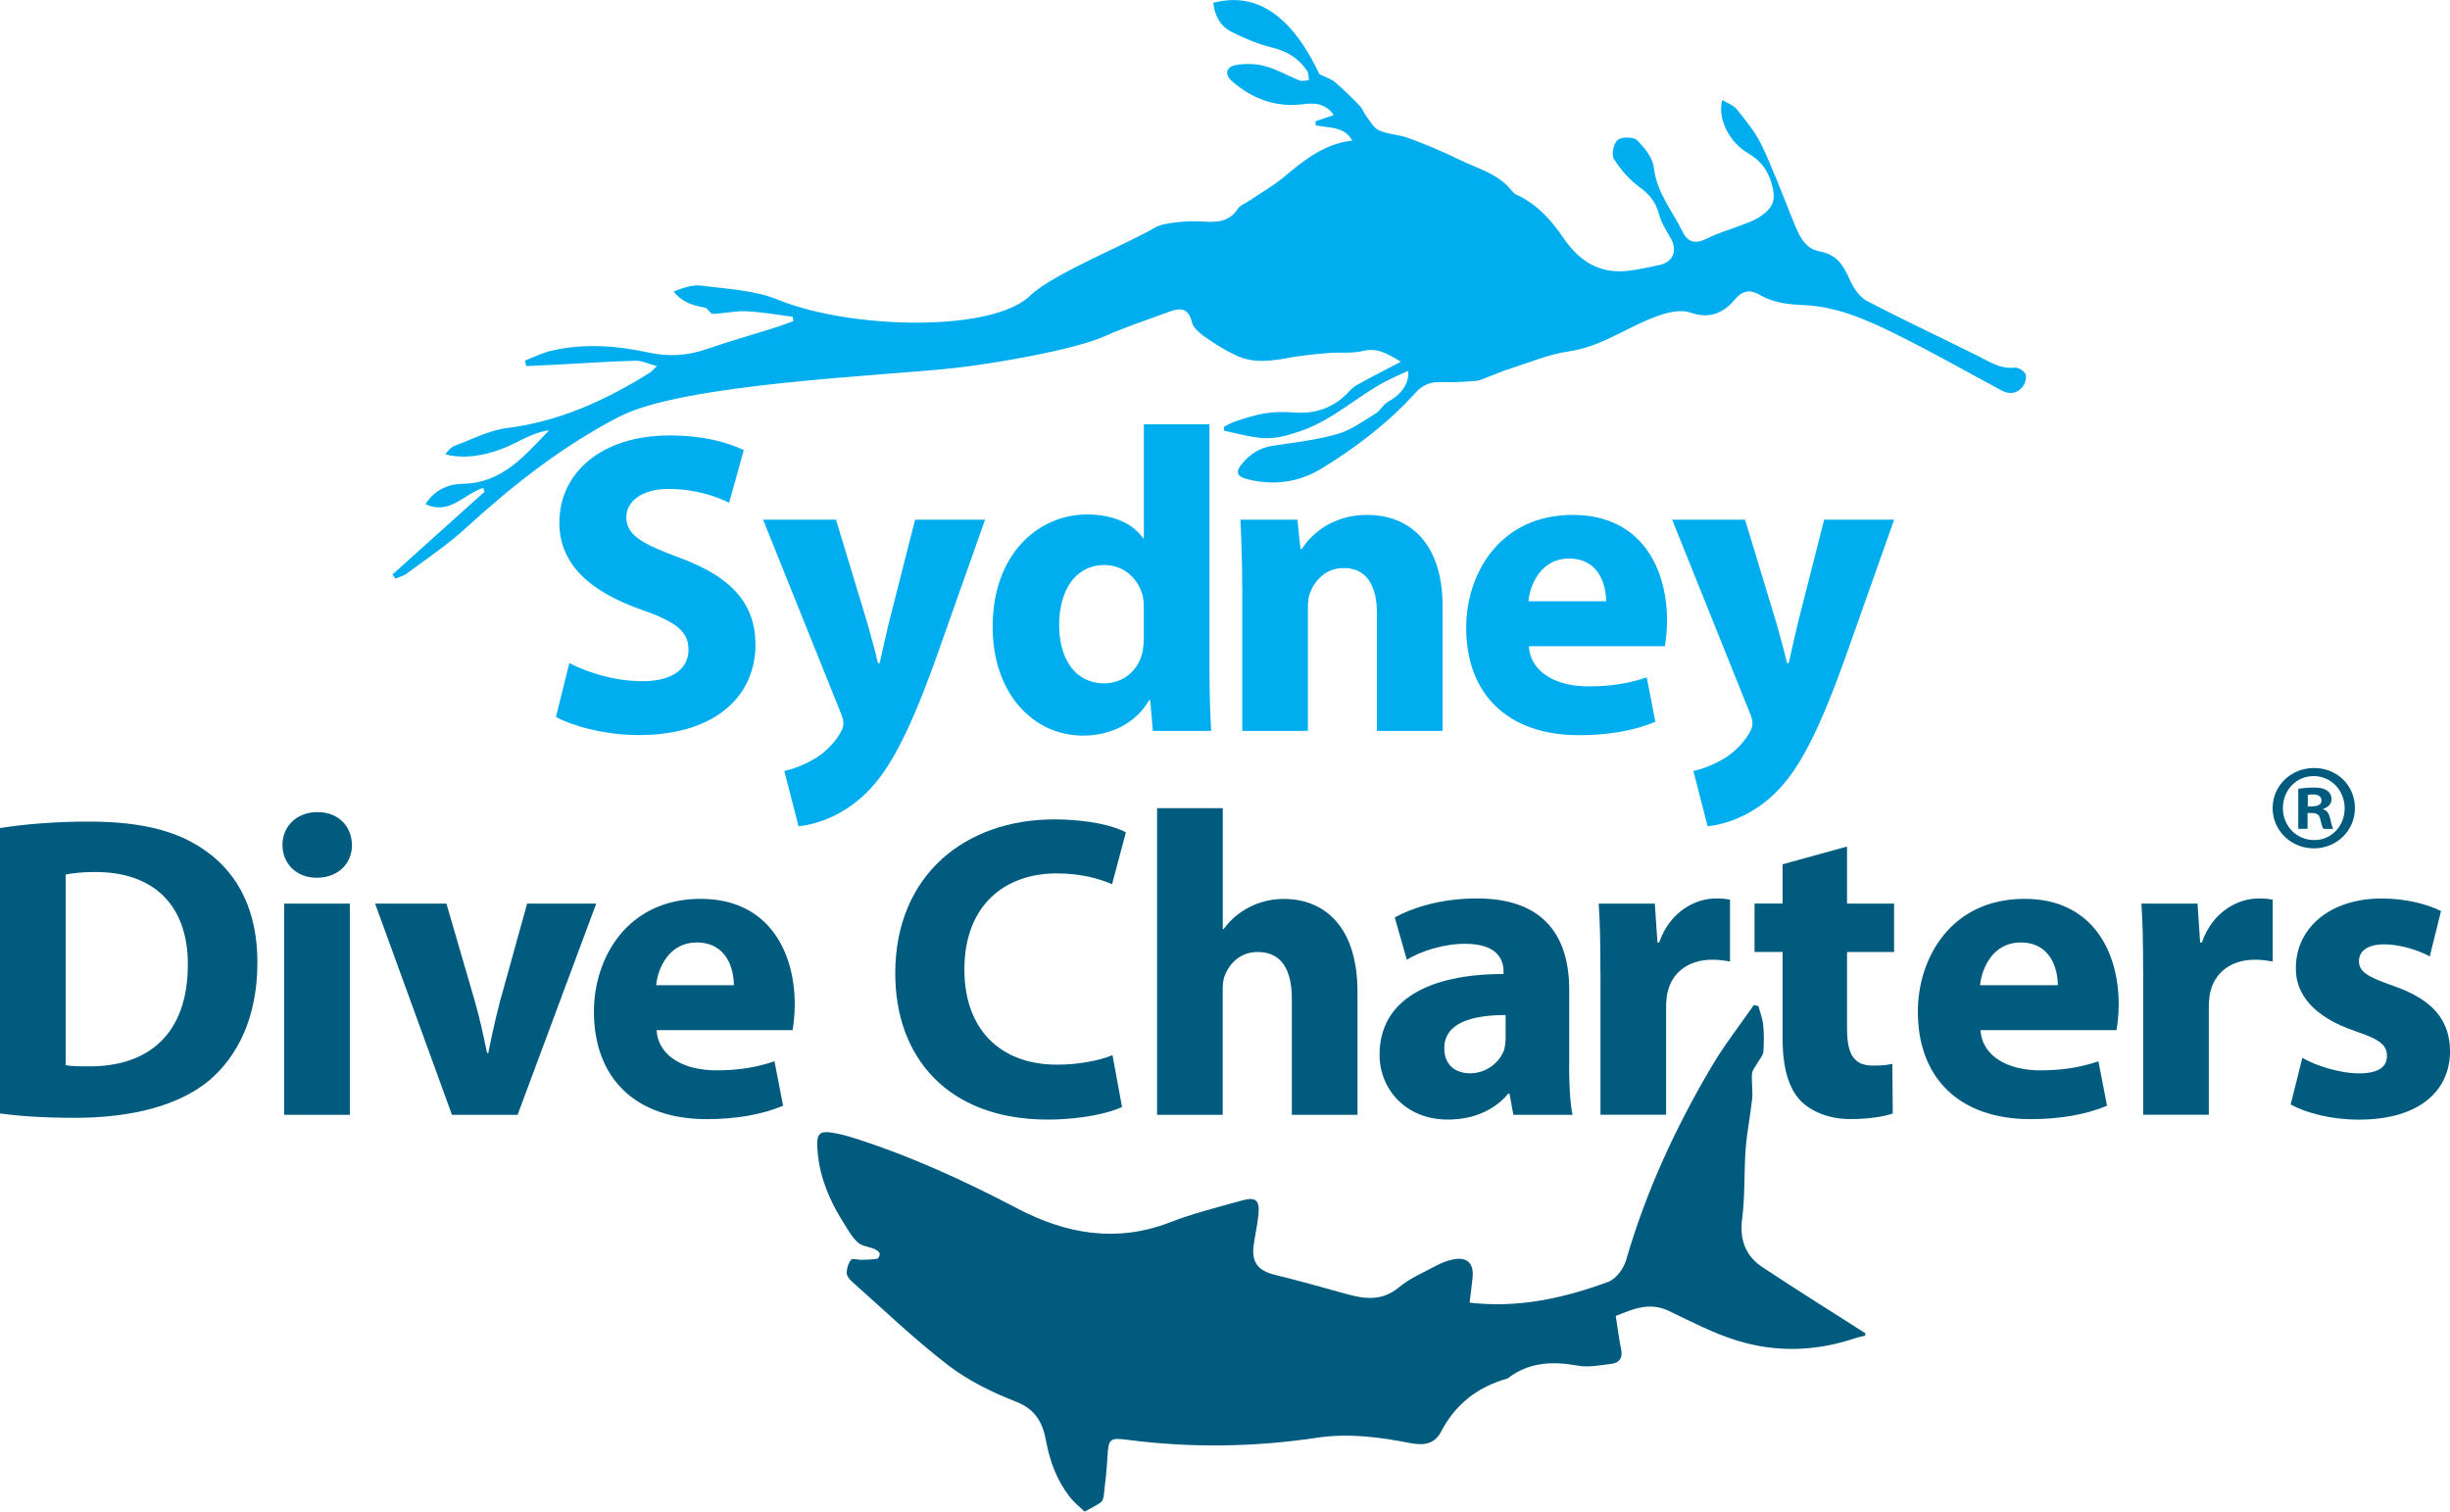 <?xml version="1.0" encoding="UTF-8"?><svg id="Layer_1" xmlns="http://www.w3.org/2000/svg" viewBox="0 0 406.12 250.58"><defs><style>.cls-1{fill:#00aeef;}.cls-2{fill:#005b7f;}</style></defs><path class="cls-1" d="M91.03,71.33c-4.06,4.2-7.76,8.77-14.3,8.87-2.39,.04-4.69,.97-6.19,3.37,4.01,1.91,6.45-1.76,9.54-2.68,.08,.21,.16,.41,.25,.62-5.09,4.57-10.18,9.15-15.27,13.72,.16,.23,.31,.46,.47,.69,.66-.28,1.4-.45,1.95-.87,3.25-2.43,6.65-4.69,9.63-7.42,7.82-7.14,16.02-13.62,25.51-18.54,10.69-5.54,43.99-6.77,55.87-8.11,5.83-.66,19.3-2.87,24.7-5.27,3.45-1.53,7.05-2.71,10.59-4.02,1.83-.67,3.23-.72,3.82,1.79,.24,1.02,1.52,1.93,2.51,2.63,1.51,1.06,3.12,2.02,4.79,2.81,2.88,1.36,5.87,.93,8.88,.37,2.13-.39,4.3-.58,6.46-.77,1.88-.16,3.85,.12,5.64-.33,2.39-.6,4.05,.41,6.34,1.78-2.74,1.44-5.11,2.61-7.4,3.92-.76,.43-1.32,1.2-1.99,1.8-2.3,2.07-5.03,2.92-8.08,2.7-4.22-.3-6.09,.18-10.04,1.49-.63,.21-1.21,.57-1.81,.86,0,.22,.01,.45,.02,.67,1.04,.23,2.07,.46,3.11,.69,4.11,.91,5.78,.67,9.77-.72,5.28-1.84,9.18-5.7,13.96-8.19,1.16-.6,2.37-1.11,3.66-1.71,.25,2.1-1.24,4.01-3.36,5.14-.78,.41-1.22,1.44-1.98,1.9-2.08,1.26-4.12,2.79-6.4,3.44-3.47,.99-7.12,1.4-10.71,1.94-2.19,.33-3.83,1.41-5.18,3.09-1.04,1.3-.69,2.01,.84,2.41,4.44,1.16,8.64,.61,12.55-1.79,5.68-3.49,10.94-7.51,15.42-12.46,1.21-1.34,2.53-1.88,4.32-1.81,1.91,.08,3.84-.05,5.76-.2,.68-.05,1.33-.41,1.99-.65,1.23-.46,2.43-.99,3.67-1.38,3.22-1.02,6.41-2.39,9.72-2.86,5.69-.8,10.12-4.41,15.37-6.09,1.49-.48,3.36-.83,4.74-.35,3.17,1.12,5.53,.11,7.41-2.16,1.3-1.57,2.64-1.65,4.1-.78,2.31,1.37,4.78,1.59,7.38,1.71,5.53,.26,10.53,2.49,15.37,4.89,5.87,2.91,11.57,6.15,17.34,9.25,1.31,.71,2.55,.56,3.47-.55,.43-.53,.75-1.52,.54-2.09-.2-.54-1.2-1.19-1.77-1.13-2.41,.26-4.22-.97-6.19-1.96-6.11-3.06-12.32-5.94-18.37-9.11-1.22-.64-2.21-2.15-2.81-3.48-1.06-2.38-2.1-4.2-5.12-4.75-2.63-.48-3.55-3.24-4.5-5.58-1.62-4.01-3.13-8.08-4.99-11.98-1.03-2.15-2.62-4.06-4.11-5.95-.54-.68-1.53-1.01-2.42-1.56-.85,3,1.09,6.98,4.31,8.85,2,1.16,3.19,2.74,3.83,4.88,.81,2.72,.42,4.09-1.97,5.66-.99,.65-2.17,1.03-3.29,1.47-1.76,.69-3.62,1.18-5.28,2.04-1.78,.92-3.22,.9-4.13-.96-1.72-3.51-4.35-6.56-4.82-10.74-.18-1.62-1.54-3.3-2.78-4.53-.59-.58-2.52-.6-3.2-.06-.68,.54-1.1,2.43-.66,3.13,1.09,1.75,2.54,3.42,4.2,4.64,1.66,1.22,2.75,2.49,3.28,4.5,.37,1.41,1.19,2.72,1.94,4.01,1.18,2.04,.45,3.96-1.84,4.46-1.8,.39-3.61,.81-5.44,.99-4.6,.45-7.88-1.67-10.43-5.39-2.04-2.99-4.42-5.71-7.85-7.25-.31-.14-.59-.42-.8-.7-2.22-2.79-5.62-3.62-8.61-5.09-2.73-1.34-5.56-2.52-8.41-3.58-1.58-.59-3.39-.61-4.93-1.28-.89-.39-1.47-1.52-2.13-2.36-.42-.54-.64-1.27-1.11-1.75-1.32-1.36-2.67-2.69-4.11-3.92-.64-.54-1.52-.79-2.55-1.3-3.6-7.6-9.06-14.1-17.6-11.83,.23,2.08,1.13,3.86,3,4.8,2.14,1.07,4.39,2.03,6.7,2.6,2.51,.62,4.48,1.78,5.87,3.91,.26,.4,.2,1,.29,1.51-.52,.03-1.1,.22-1.54,.05-1.92-.75-3.74-1.83-5.71-2.37-1.52-.41-3.26-.47-4.82-.2-1.72,.3-1.97,1.59-.63,2.74,3.39,2.93,7.33,4.36,11.84,3.75,2.04-.28,3.75,.04,4.97,1.82-1.08,.37-2.05,.69-3.02,1.02,0,.23,.01,.45,.02,.68,2.2,.46,4.75,.11,6.07,2.53-4.43,.47-7.85,3.1-11.21,5.94-1.84,1.55-3.98,2.75-5.98,4.11-.59,.4-1.39,.66-1.74,1.2-1.54,2.4-3.73,2.3-6.21,2.15-1.77-.11-6.05,.12-7.52,.99-4.57,2.73-16.8,7.62-20.64,11.22-6.18,6.26-29.94,5.67-41.89,.77-3.9-1.6-8.46-1.78-12.75-2.34-1.45-.19-3.01,.4-4.56,.96,1.48,1.9,3.41,2.39,5.34,2.71,.41,.36,.83,1.03,1.22,1.01,1.85-.06,3.7-.52,5.53-.43,2.56,.12,5.11,.59,7.67,.92,.03,.24,.05,.49,.08,.73-1.16,.4-2.31,.84-3.48,1.21-3.66,1.15-7.37,2.2-11,3.45-3.14,1.08-6.28,1.24-9.48,.54-5.36-1.17-10.74-1.55-16.12-.31-1.51,.35-2.94,1.08-4.4,1.64,.07,.3,.14,.61,.21,.91,1.64-.08,3.27-.14,4.91-.23,4.4-.23,8.79-.54,13.19-.66,1.06-.03,2.13,.52,3.55,.89-.59,.57-.84,.9-1.16,1.1-7.31,4.56-14.97,8.09-23.68,9.17-2.96,.37-5.79,1.88-8.66,2.94-.61,.23-1.1,.77-1.55,1.43,3.16,.78,6.24,.2,9.07-.8,2.73-.97,5.15-2.83,8.14-3.19Z"/><g><path class="cls-1" d="M94.37,109.92c2.86,1.5,7.45,3.01,12.1,3.01,5.01,0,7.66-2.08,7.66-5.23s-2.29-4.72-8.09-6.73c-8.02-2.86-13.32-7.3-13.32-14.32,0-8.23,6.94-14.46,18.26-14.46,5.51,0,9.45,1.07,12.31,2.43l-2.43,8.73c-1.86-.93-5.37-2.29-10.02-2.29s-7.02,2.22-7.02,4.65c0,3.08,2.65,4.44,8.95,6.8,8.52,3.15,12.46,7.59,12.46,14.39,0,8.09-6.16,14.96-19.4,14.96-5.51,0-10.95-1.5-13.67-3.01l2.22-8.95Z"/><path class="cls-1" d="M138.58,86.16l5.23,17.25c.57,2,1.29,4.65,1.72,6.51h.29c.43-1.93,1-4.51,1.5-6.59l4.37-17.18h11.6l-8.16,23.05c-5.01,13.96-8.38,19.47-12.31,22.98-3.72,3.29-7.73,4.51-10.45,4.8l-2.36-9.16c1.36-.29,3.08-.93,4.72-1.86,1.65-.86,3.51-2.65,4.51-4.37,.36-.57,.57-1.15,.57-1.58s-.07-.93-.43-1.79l-12.89-32.07h12.1Z"/><path class="cls-1" d="M200.48,70.33v40.38c0,3.94,.14,8.09,.29,10.45h-9.67l-.43-5.08h-.21c-2.15,3.87-6.44,5.87-10.95,5.87-8.31,0-14.96-7.09-14.96-17.97-.07-11.81,7.3-18.69,15.68-18.69,4.37,0,7.66,1.58,9.24,3.94h.14v-18.9h10.88Zm-10.88,30.64c0-.57,0-1.36-.14-2-.64-2.86-3.01-5.3-6.37-5.3-5.01,0-7.52,4.44-7.52,9.95,0,5.94,2.93,9.67,7.45,9.67,3.15,0,5.73-2.15,6.37-5.23,.14-.79,.21-1.65,.21-2.51v-4.58Z"/><path class="cls-1" d="M205.91,97.32c0-4.37-.14-8.02-.29-11.17h9.45l.5,4.87h.22c1.43-2.29,4.94-5.66,10.81-5.66,7.16,0,12.53,4.8,12.53,15.11v20.69h-10.88v-19.4c0-4.51-1.58-7.59-5.51-7.59-3.01,0-4.8,2.08-5.58,4.08-.29,.72-.36,1.72-.36,2.72v20.19h-10.88v-23.84Z"/><path class="cls-1" d="M253.43,107.13c.29,4.51,4.8,6.66,9.88,6.66,3.72,0,6.73-.5,9.66-1.5l1.43,7.37c-3.58,1.5-7.95,2.22-12.67,2.22-11.88,0-18.69-6.87-18.69-17.83,0-8.88,5.51-18.69,17.68-18.69,11.31,0,15.61,8.81,15.61,17.47,0,1.86-.22,3.51-.36,4.3h-22.55Zm12.81-7.45c0-2.65-1.15-7.09-6.16-7.09-4.58,0-6.44,4.22-6.73,7.09h12.89Z"/><path class="cls-1" d="M289.27,86.16l5.23,17.25c.57,2,1.29,4.65,1.72,6.51h.29c.43-1.93,1-4.51,1.5-6.59l4.37-17.18h11.6l-8.16,23.05c-5.01,13.96-8.38,19.47-12.31,22.98-3.72,3.29-7.73,4.51-10.45,4.8l-2.36-9.16c1.36-.29,3.08-.93,4.72-1.86,1.65-.86,3.51-2.65,4.51-4.37,.36-.57,.57-1.15,.57-1.58s-.07-.93-.43-1.79l-12.89-32.07h12.1Z"/></g><g><path class="cls-2" d="M0,137.27c4.01-.64,9.23-1.07,14.68-1.07,9.24,0,15.25,1.72,19.83,5.16,5.01,3.72,8.16,9.66,8.16,18.18,0,9.24-3.36,15.61-7.95,19.54-5.08,4.22-12.89,6.23-22.34,6.23-5.66,0-9.74-.36-12.38-.72v-47.32Zm10.88,39.3c.93,.21,2.51,.21,3.79,.21,9.95,.07,16.47-5.37,16.47-16.9,0-10.02-5.87-15.32-15.32-15.32-2.36,0-4.01,.22-4.94,.43v31.57Z"/><path class="cls-2" d="M58.35,140.07c0,3.01-2.22,5.44-5.87,5.44-3.44,0-5.66-2.43-5.66-5.44s2.29-5.44,5.8-5.44,5.66,2.36,5.73,5.44Zm-11.24,44.74v-35.01h10.88v35.01h-10.88Z"/><path class="cls-2" d="M74,149.8l4.73,16.25c.86,3.01,1.43,5.73,2,8.52h.21c.57-2.86,1.15-5.51,1.93-8.52l4.51-16.25h11.45l-13.03,35.01h-10.88l-12.74-35.01h11.81Z"/><path class="cls-2" d="M108.84,170.78c.29,4.51,4.8,6.66,9.88,6.66,3.72,0,6.73-.5,9.66-1.5l1.43,7.37c-3.58,1.5-7.95,2.22-12.67,2.22-11.88,0-18.69-6.87-18.69-17.83,0-8.88,5.51-18.69,17.68-18.69,11.31,0,15.61,8.81,15.61,17.47,0,1.86-.22,3.51-.36,4.3h-22.55Zm12.81-7.45c0-2.65-1.15-7.09-6.16-7.09-4.58,0-6.44,4.22-6.73,7.09h12.89Z"/><path class="cls-2" d="M185.98,183.52c-1.93,.93-6.51,2.08-12.31,2.08-16.68,0-25.27-10.45-25.27-24.2,0-16.47,11.74-25.56,26.35-25.56,5.66,0,9.95,1.07,11.88,2.15l-2.29,8.59c-2.15-.93-5.23-1.79-9.16-1.79-8.59,0-15.32,5.23-15.32,15.96,0,9.67,5.73,15.75,15.39,15.75,3.36,0,6.94-.64,9.16-1.58l1.58,8.59Z"/><path class="cls-2" d="M191.81,133.98h10.88v20.05h.14c1.15-1.58,2.58-2.79,4.29-3.65,1.65-.86,3.65-1.36,5.66-1.36,6.94,0,12.24,4.8,12.24,15.39v20.4h-10.88v-19.26c0-4.58-1.58-7.73-5.66-7.73-2.86,0-4.65,1.86-5.44,3.87-.29,.64-.36,1.57-.36,2.36v20.76h-10.88v-50.83Z"/><path class="cls-2" d="M260.1,176.36c0,3.29,.14,6.51,.57,8.45h-9.81l-.64-3.51h-.21c-2.29,2.79-5.87,4.3-10.02,4.3-7.09,0-11.31-5.16-11.31-10.74,0-9.09,8.16-13.39,20.55-13.39v-.43c0-1.93-1-4.58-6.37-4.58-3.58,0-7.37,1.22-9.66,2.65l-2-7.02c2.43-1.36,7.23-3.15,13.6-3.15,11.67,0,15.32,6.87,15.32,15.18v12.24Zm-10.52-8.09c-5.73,0-10.17,1.36-10.17,5.51,0,2.79,1.86,4.15,4.3,4.15,2.65,0,4.94-1.79,5.65-4.01,.14-.57,.22-1.22,.22-1.86v-3.79Z"/><path class="cls-2" d="M265.29,161.33c0-5.16-.07-8.52-.29-11.53h9.31l.43,6.44h.29c1.79-5.16,6.01-7.3,9.45-7.3,1,0,1.5,.07,2.29,.21v10.24c-.86-.14-1.72-.29-2.93-.29-4.01,0-6.73,2.15-7.45,5.51-.14,.72-.21,1.58-.21,2.43v17.76h-10.88v-23.48Z"/><path class="cls-2" d="M306.17,140.35v9.45h7.8v8.02h-7.8v12.67c0,4.22,1.07,6.16,4.29,6.16,1.5,0,2.22-.07,3.22-.29l.07,8.23c-1.36,.5-4.01,.93-7.02,.93-3.51,0-6.44-1.22-8.23-3.01-2-2.08-3.01-5.44-3.01-10.38v-14.32h-4.65v-8.02h4.65v-6.51l10.67-2.94Z"/><path class="cls-2" d="M328.3,170.78c.29,4.51,4.8,6.66,9.88,6.66,3.72,0,6.73-.5,9.66-1.5l1.43,7.37c-3.58,1.5-7.95,2.22-12.67,2.22-11.89,0-18.69-6.87-18.69-17.83,0-8.88,5.51-18.69,17.68-18.69,11.31,0,15.61,8.81,15.61,17.47,0,1.86-.22,3.51-.36,4.3h-22.55Zm12.81-7.45c0-2.65-1.15-7.09-6.16-7.09-4.58,0-6.44,4.22-6.73,7.09h12.89Z"/><path class="cls-2" d="M355.25,161.33c0-5.16-.07-8.52-.29-11.53h9.31l.43,6.44h.29c1.79-5.16,6.01-7.3,9.45-7.3,1,0,1.5,.07,2.29,.21v10.24c-.86-.14-1.72-.29-2.93-.29-4.01,0-6.73,2.15-7.45,5.51-.14,.72-.21,1.58-.21,2.43v17.76h-10.88v-23.48Z"/><path class="cls-2" d="M381.64,175.36c2,1.22,6.16,2.58,9.38,2.58s4.65-1.07,4.65-2.86-1.07-2.72-5.08-4.08c-7.3-2.43-10.09-6.37-10.02-10.52,0-6.59,5.58-11.53,14.25-11.53,4.08,0,7.66,1,9.81,2.08l-1.86,7.52c-1.57-.86-4.65-2-7.59-2-2.65,0-4.15,1.07-4.15,2.79s1.36,2.58,5.65,4.08c6.66,2.29,9.38,5.73,9.45,10.81,0,6.59-5.08,11.38-15.11,11.38-4.58,0-8.66-1.07-11.31-2.51l1.93-7.73Z"/></g><path class="cls-2" d="M309.22,221.03c-5.7-3.65-11.44-7.22-17.07-10.96-2.83-1.88-3.82-4.57-3.36-8.09,.49-3.81,.29-7.7,.58-11.54,.21-2.78,.79-5.52,1.07-8.29,.14-1.37-.14-2.77-.02-4.14,.06-.65,.62-1.27,.96-1.89,.32-.58,.87-1.14,.92-1.74,.12-1.48,.11-2.99-.03-4.47-.1-1.05-.51-2.07-.78-3.11-.25-.07-.51-.13-.76-.2-2.35,3.39-4.91,6.65-7,10.19-5.99,10.14-10.9,20.77-14.19,32.14-.4,1.39-1.67,3.1-2.94,3.57-7.32,2.69-14.86,4.4-22.99,3.45,.18-1.49,.35-2.82,.49-4.15,.25-2.42-.94-3.52-3.34-2.99-.9,.2-1.8,.54-2.61,.97-2.14,1.15-4.45,2.12-6.29,3.65-2.88,2.39-5.82,1.89-8.95,1.01-3.89-1.09-7.78-2.17-11.7-3.14-2.72-.67-3.8-2.1-3.39-4.94,.24-1.66,.61-3.31,.78-4.98,.24-2.42-.42-3.02-2.75-2.36-4,1.12-8.06,2.12-11.92,3.62-8.83,3.43-17.25,1.91-25.2-2.26-8.9-4.66-17.95-8.82-27.53-11.83-.71-.22-1.43-.42-2.16-.57-3.34-.71-3.82-.32-3.49,3.16,.39,4.17,1.99,7.93,4.2,11.44,.74,1.18,1.43,2.45,2.43,3.38,.67,.63,1.85,.71,2.77,1.1,.34,.14,.74,.41,.86,.72,.09,.23-.19,.86-.37,.89-.87,.14-1.77,.16-2.66,.18-.59,.01-1.49-.29-1.71-.01-.45,.55-.69,1.4-.72,2.14-.02,.46,.41,1.06,.8,1.41,5.3,4.7,10.43,9.64,16.04,13.95,3.35,2.57,7.34,4.5,11.3,6.06,3.24,1.27,4.37,3.55,4.91,6.49,.62,3.36,1.78,6.48,3.87,9.19,.8,1.04,1.87,1.87,2.52,2.51,1.19-.66,2-1.03,2.69-1.54,.29-.22,.45-.75,.49-1.15,.24-2.09,.49-4.19,.6-6.29,.17-3.11,.35-3.31,3.34-2.92,10.5,1.37,21,1.21,31.44-.35,5.29-.79,10.37-.09,15.47,.9,2.24,.43,4,.14,5.07-1.92,2.37-4.55,6.04-7.39,10.92-8.77,.06-.02,.12-.05,.17-.09,3.51-2.67,7.4-2.82,11.58-2.06,1.77,.32,3.7-.08,5.54-.3,1.3-.16,1.92-.96,1.63-2.39-.36-1.76-.58-3.55-.9-5.55,2.84-1.15,5.6-2.38,8.82-.83,3.7,1.77,7.38,3.7,11.27,4.9,6.51,2.02,13.14,1.8,19.65-.4,.52-.18,1.07-.27,1.61-.41,.01-.12,.03-.25,.04-.37Z"/><path class="cls-2" d="M390.36,133.96c0,3.72-3,6.68-6.8,6.68s-6.84-2.95-6.84-6.68,3.04-6.64,6.88-6.64,6.76,2.91,6.76,6.64Zm-11.94,0c0,2.96,2.23,5.3,5.18,5.3,2.87,.04,5.06-2.35,5.06-5.26s-2.19-5.34-5.14-5.34-5.1,2.39-5.1,5.3Zm4.09,3.44h-1.54v-6.64c.61-.08,1.46-.2,2.55-.2,1.25,0,1.82,.2,2.27,.53,.4,.28,.69,.77,.69,1.42,0,.81-.61,1.33-1.37,1.58v.08c.65,.2,.97,.73,1.17,1.62,.2,1.01,.36,1.37,.48,1.62h-1.62c-.2-.24-.32-.81-.53-1.62-.12-.69-.52-1.01-1.37-1.01h-.73v2.63Zm.04-3.72h.73c.85,0,1.54-.28,1.54-.97,0-.61-.44-1.01-1.42-1.01-.41,0-.69,.04-.85,.08v1.9Z"/></svg>
